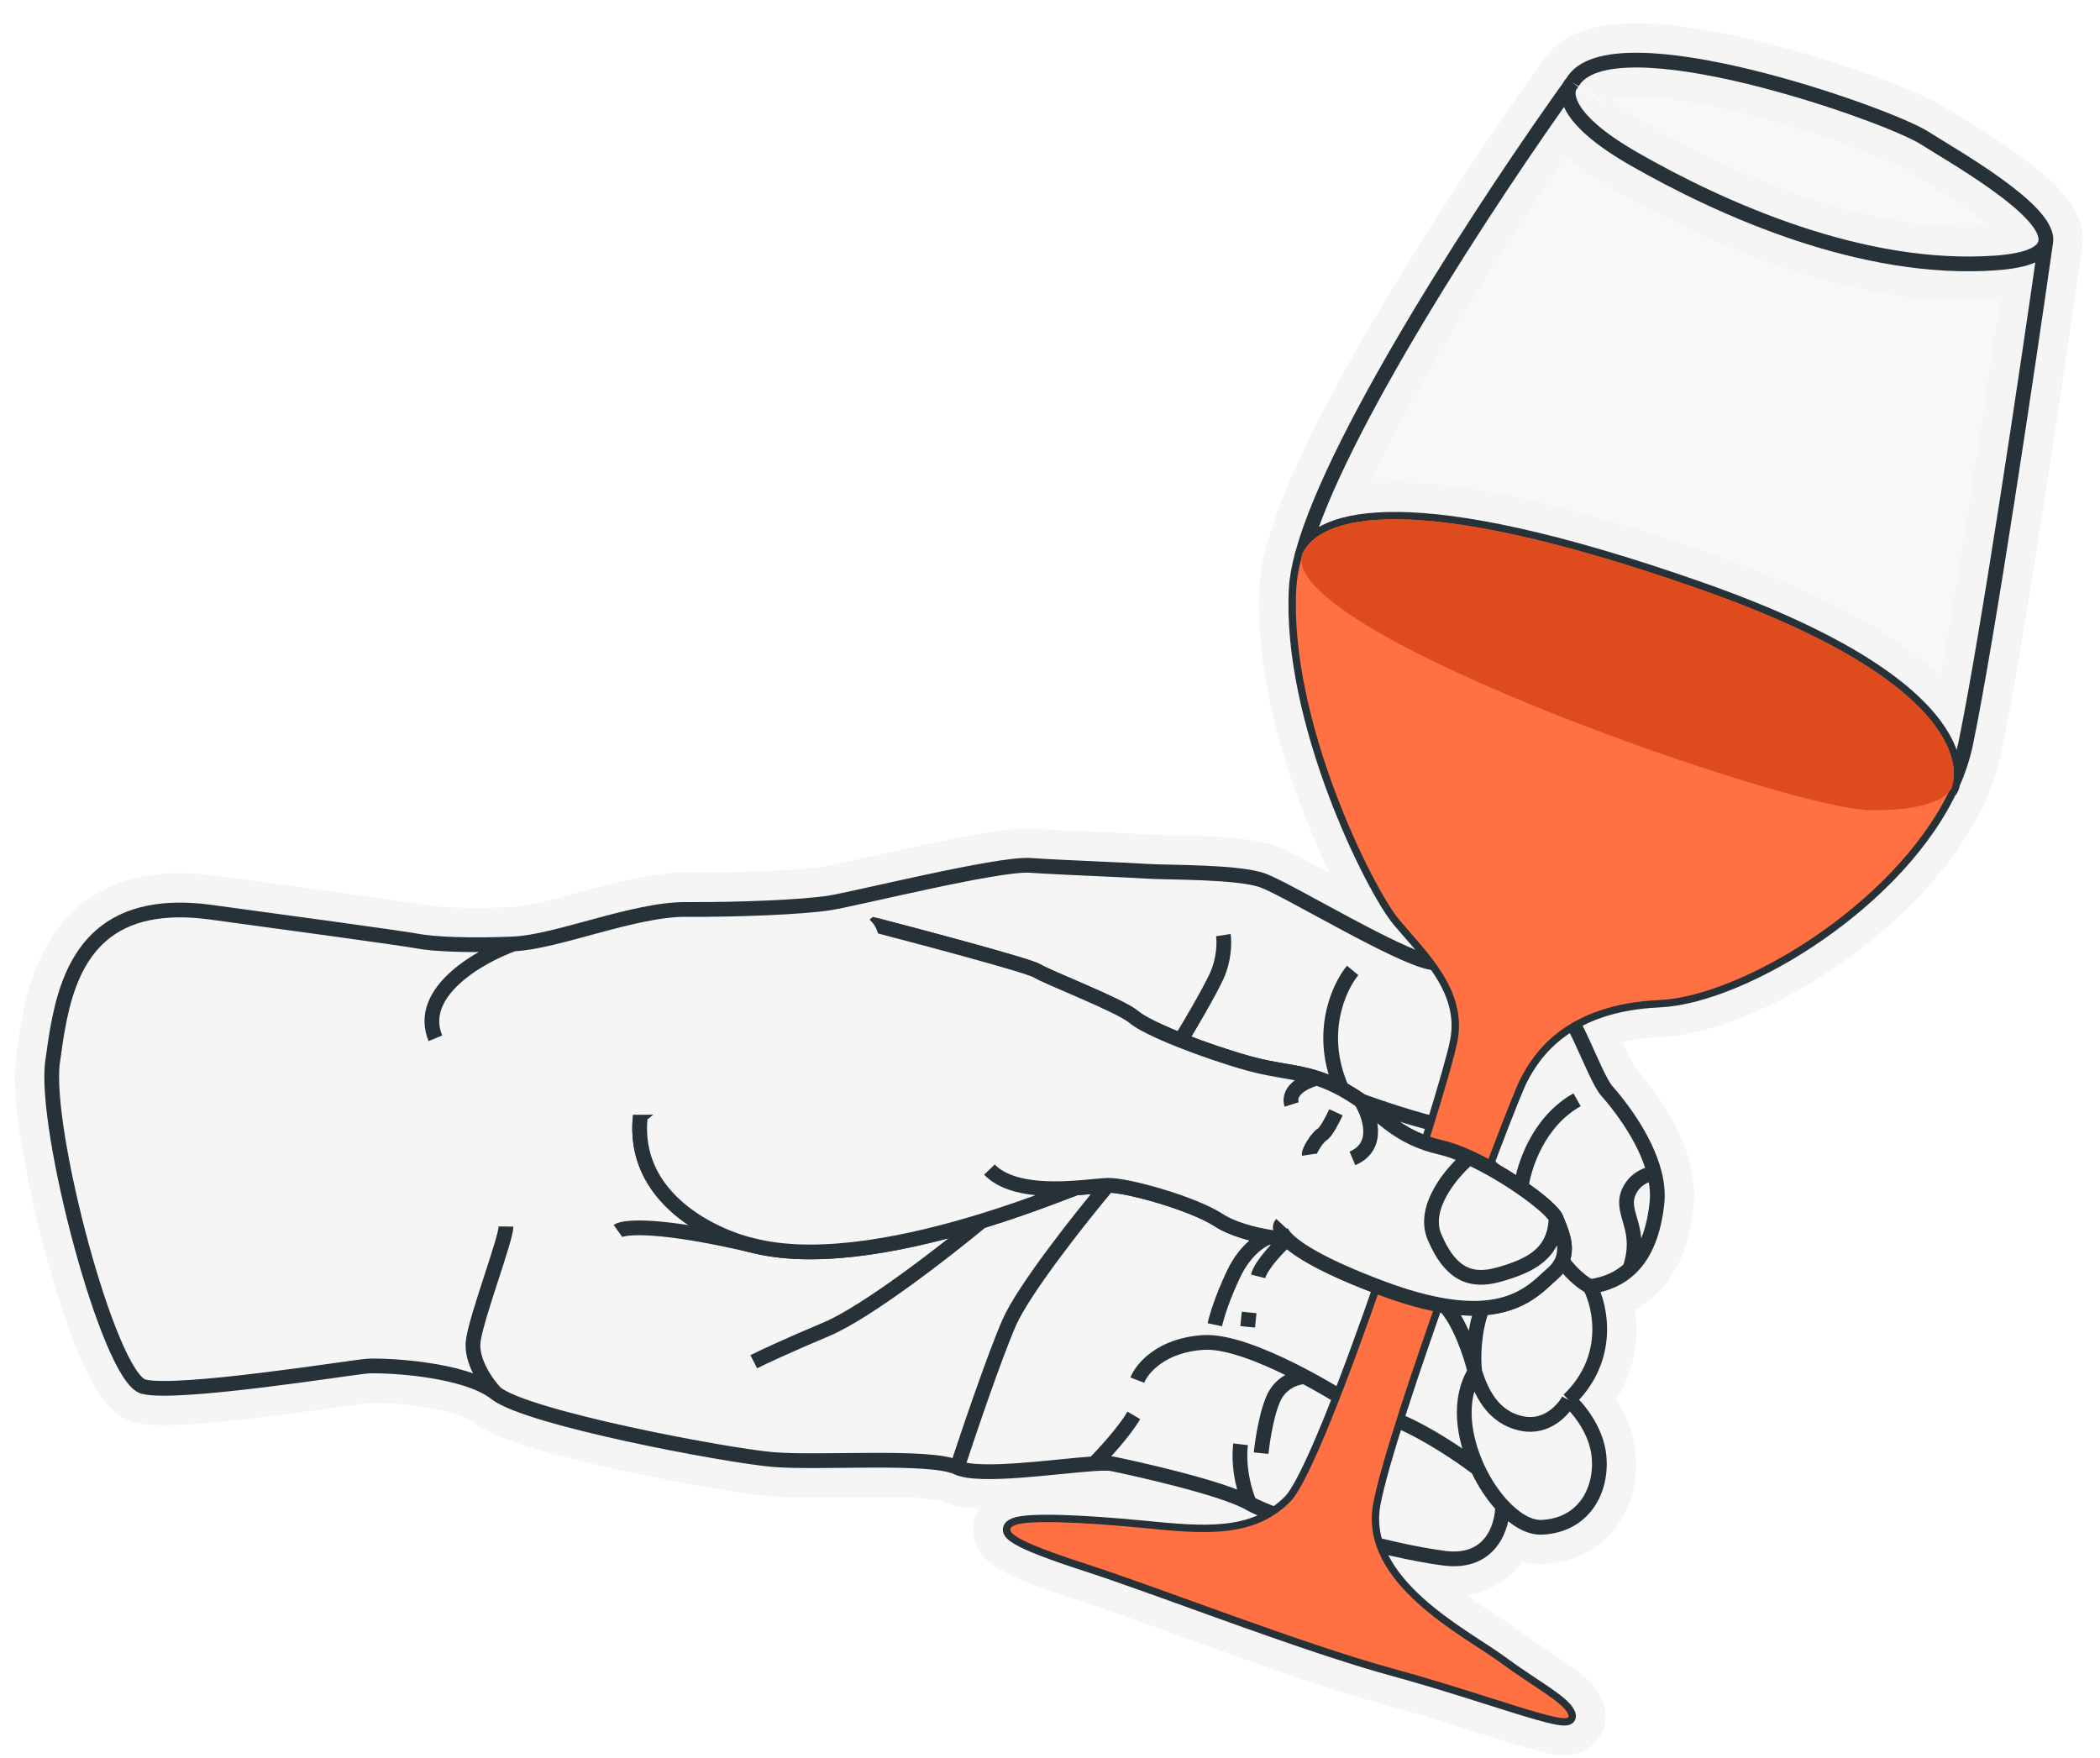 <?xml version="1.0" encoding="UTF-8"?> <svg xmlns="http://www.w3.org/2000/svg" width="405" height="339" viewBox="0 0 405 339" fill="none"><g clip-path="url(#clip0_841_98)"><path d="M80.378 181.491C77.758 180.982 52.854 177.583 40.729 175.947C14.634 172.377 11.991 191.451 10.205 204.336L10.143 204.786C8.354 217.671 21.028 265.791 27.707 267.453C34.387 269.115 67.863 263.696 70.832 263.484C73.8 263.273 89.498 263.886 95.634 268.715C101.77 273.543 139.949 280.7 148.951 281.491C157.954 282.283 179.421 280.578 184.596 283.032C188.838 285.044 203.722 282.775 210.996 282.307C212.595 282.205 213.827 282.189 214.496 282.325C218.212 283.081 235.718 286.9 240.982 289.94C246.245 292.981 267.347 299.134 278.604 300.543C287.61 301.67 289.805 294.285 289.777 290.452C292.225 293.072 294.946 294.688 297.381 294.566C305.601 294.156 308.996 287.278 308.384 280.889C307.895 275.778 304.277 271.511 302.529 270.016C310.822 262.033 308.728 252.109 306.645 248.145C309.868 247.701 312.387 246.505 314.319 244.698C317.389 241.826 318.977 237.41 319.556 232.017C319.759 230.136 319.545 228.198 319.06 226.285C317.28 219.264 311.845 212.596 309.913 210.437C307.454 207.69 303.255 194.285 299.253 191.653C295.252 189.02 282.309 186.788 275.887 185.604C269.465 184.42 248.391 171.595 243.584 169.83C238.777 168.065 225.199 168.315 221.072 168.035C216.944 167.755 204.852 167.325 198.661 166.905C192.47 166.485 164.927 173.397 159.826 174.173C154.725 174.949 142.323 175.473 132.327 175.405C122.332 175.337 107.413 181.691 99.071 182.051C90.73 182.412 83.651 182.127 80.378 181.491Z" fill="#F5F5F5"></path><path d="M99.071 182.051C90.73 182.412 83.651 182.127 80.377 181.491C77.758 180.982 52.854 177.583 40.729 175.947C14.328 172.335 11.932 191.901 10.143 204.786C8.354 217.671 21.028 265.791 27.707 267.453C34.387 269.115 67.863 263.696 70.832 263.484C73.8 263.273 89.498 263.886 95.634 268.715M99.071 182.051C107.413 181.691 122.332 175.337 132.327 175.405C142.323 175.473 154.724 174.949 159.826 174.173C164.927 173.397 192.47 166.485 198.661 166.905C204.852 167.325 216.945 167.755 221.072 168.035C225.199 168.315 238.777 168.065 243.584 169.83C248.391 171.595 269.465 184.42 275.887 185.604C282.309 186.788 295.252 189.02 299.253 191.653C303.255 194.285 307.454 207.69 309.913 210.437C311.845 212.596 317.28 219.264 319.06 226.285M99.071 182.051C92.496 184.401 80.272 191.331 83.974 200.257M306.645 248.145C308.728 252.109 310.822 262.033 302.529 270.016M306.645 248.145C305.758 247.727 303.439 246.151 301.257 243.189M306.645 248.145C309.868 247.701 312.387 246.505 314.319 244.698M302.529 270.016C304.277 271.511 307.895 275.778 308.384 280.889C308.996 287.278 305.601 294.156 297.381 294.566C294.946 294.688 292.225 293.072 289.777 290.452M302.529 270.016C301.507 271.932 298.283 275.525 293.56 274.569C287.657 273.374 285.571 268.154 284.422 264.608M284.422 264.608C284.408 264.504 284.394 264.391 284.381 264.271M284.422 264.608C281.167 269.92 282.168 277.195 284.999 283.246M289.777 290.452C289.805 294.285 287.61 301.67 278.604 300.543C267.347 299.134 246.245 292.981 240.982 289.94M289.777 290.452C287.957 288.505 286.288 286.002 284.999 283.246M240.982 289.94C235.718 286.9 218.212 283.081 214.496 282.325C213.827 282.189 212.595 282.205 210.996 282.307M240.982 289.94C240.173 288.155 238.694 283.379 239.251 278.56M184.596 283.032C179.421 280.578 157.954 282.283 148.951 281.491C139.949 280.7 101.77 273.543 95.634 268.715M184.596 283.032C188.838 285.044 203.722 282.775 210.996 282.307M184.596 283.032C186.76 276.429 191.791 261.61 194.605 255.154C197.418 248.698 208.458 234.768 213.626 228.609M95.634 268.715C93.928 266.96 90.67 262.45 91.289 258.448C92.064 253.447 97.553 239.077 97.588 236.559M168.681 178.393C178.498 180.942 198.514 186.284 200.038 187.265C201.944 188.491 216.078 193.92 218.694 196.175C220.01 197.309 223.491 198.976 227.697 200.649M262.464 212.32C266.716 215.276 269.748 219.44 277.833 221.285C279.499 221.665 281.381 222.361 283.329 223.249M262.464 212.32C261.144 211.403 259.926 210.65 258.781 210.026M262.464 212.32C265.766 213.539 273.722 216.245 279.132 217.32C281.087 217.709 282.636 217.846 283.839 217.836M262.464 212.32C264.189 215.057 266.274 221.106 260.817 223.412M300.091 234.977C299.666 233.867 296.953 231.498 293.356 229.018M300.091 234.977C300.862 236.99 302.54 240.181 301.257 243.189M300.091 234.977C299.849 241.998 294.798 244.172 289.183 245.792C283.569 247.413 279.681 245.702 276.639 238.544C274.205 232.818 280.085 225.961 283.329 223.249M247.158 236.044C246.684 236.558 246.755 237.553 248.189 239.001M248.189 239.001C250.337 241.17 255.542 244.356 266.549 248.468C271.262 250.229 275.256 251.296 278.662 251.849M248.189 239.001C247.342 238.946 246.148 238.816 244.786 238.589M248.189 239.001C246.57 240.473 243.193 243.968 242.636 246.174M213.626 228.609C217.394 228.509 230.125 232.131 234.982 235.295C237.685 237.055 241.672 238.073 244.786 238.589M213.626 228.609C212.432 228.641 210.256 228.917 207.665 229.1M190.814 225.575C194.555 229.45 202.075 229.493 207.665 229.1M207.665 229.1C207.115 229.134 199.563 232.362 189.311 235.51M145.76 240.35C127.308 235.967 120.352 236.568 119.18 237.416M145.76 240.35C158.7 243.424 176.21 239.533 189.311 235.51M145.76 240.35C137.58 238.586 121.677 231.082 123.5 215.176M293.356 229.018C293.825 225.122 296.641 216.288 304.156 212.119M293.356 229.018C291.914 228.023 290.329 227.011 288.693 226.055M260.871 187.166C258.205 190.367 254.055 199.419 258.781 210.026M258.781 210.026C258.102 209.655 257.448 209.329 256.813 209.041C255.823 208.592 254.881 208.235 253.964 207.94M287.314 216.986C287.012 217.343 285.965 217.819 283.839 217.836M283.839 217.836C284.239 219.816 285.771 224.232 288.693 226.055M288.693 226.055C286.927 225.023 285.101 224.056 283.329 223.249M301.257 243.189C300.906 244.013 300.333 244.823 299.459 245.591C296.904 247.837 293.627 251.778 285.858 252.275M285.858 252.275C284.132 256.993 284.137 262.026 284.381 264.271M285.858 252.275C283.799 252.407 281.423 252.297 278.662 251.849M284.381 264.271C283.696 261.43 281.593 254.968 278.662 251.849M284.999 283.246C280.099 279.533 268.89 272.182 263.242 272.482C260.459 270.594 256.234 267.968 251.642 265.529M219.34 266.183C220.2 263.959 223.967 259.393 232.156 258.922C236.53 258.67 243.117 261.211 249.365 264.351C250.131 264.736 250.891 265.13 251.642 265.529M210.996 282.307C212.778 280.527 216.806 276.168 218.666 272.983M244.786 238.589C243.444 238.98 240.199 240.935 237.948 245.631C235.698 250.327 234.57 254.169 234.287 255.503M227.697 200.649C231.852 202.302 236.715 203.96 240.895 205.113C246.157 206.566 249.797 206.601 253.964 207.94M227.697 200.649C229.4 197.856 233.178 191.462 234.659 188.223C236.14 184.984 236.123 181.628 235.929 180.355M189.311 235.51C182.603 241.089 167.218 253.074 159.349 256.383C151.48 259.693 146.751 261.935 145.37 262.642M319.06 226.285C319.545 228.198 319.759 230.136 319.556 232.017C318.977 237.41 317.389 241.826 314.319 244.698M319.06 226.285C317.758 226.401 314.907 227.396 313.92 230.448C312.687 234.264 316.862 237.272 314.319 244.698M251.642 265.529C250.461 265.545 247.695 266.224 246.079 268.814C244.464 271.404 243.498 277.532 243.217 280.272M240.904 253.135L240.627 255.906M253.964 207.94C251.964 208.435 248.19 210.143 249.099 213.016M257.647 214.521C257.079 215.757 255.755 218.342 254.996 218.79C254.048 219.349 252.383 221.989 252.491 222.698" stroke="#F5F5F5" stroke-width="14.213"></path><path d="M303.241 15.92C303.042 16.11 302.865 16.349 302.729 16.634C286.981 38.633 257.591 83.437 251.21 106.748C251.123 106.979 251.06 107.214 251.023 107.454C250.449 109.673 250.096 111.686 249.996 113.452C248.565 138.878 264.73 171.262 269.836 177.39C274.943 183.517 282.956 190.808 281.093 200.726C279.229 210.643 255.947 282.424 248.85 289.604C241.759 296.779 232.152 295.841 220.593 294.712L220.564 294.709C208.992 293.579 198.325 293.114 195.752 294.148C193.18 295.181 195.397 297.092 209.582 301.678C223.767 306.264 251.096 317.04 268.853 321.886C286.61 326.732 303.012 333.229 302.497 330.899C301.982 328.569 296.073 325.614 289.203 320.557C282.332 315.501 262.014 305.425 264.816 290.066C267.618 274.708 290.436 213.595 293.149 208.205C295.861 202.815 302.177 193.665 320.04 192.875C335.684 192.183 365.142 174.612 375.814 152.776C376.323 152.205 376.532 151.657 376.541 151.217C377.694 148.615 378.574 145.958 379.128 143.266C383.412 122.447 391.183 70.174 394.533 46.64C395.512 40.661 376.588 30.082 371.182 26.62C363.888 21.95 310.468 3.26 303.241 15.92Z" fill="#F5F5F5" fill-opacity="0.75"></path><path d="M303.241 15.92C301.513 17.574 301.468 22.837 315.116 30.652C332.176 40.421 359.226 52.523 384.802 50.721C391.422 50.254 394.191 48.727 394.533 46.64M303.241 15.92C310.468 3.26 363.888 21.95 371.182 26.62C376.588 30.082 395.512 40.661 394.533 46.64M303.241 15.92C287.627 37.65 257.661 83.182 251.21 106.748M394.533 46.64C391.183 70.174 383.412 122.447 379.128 143.266C378.574 145.958 377.694 148.615 376.541 151.217M376.541 151.217C366.545 173.769 336.055 192.167 320.04 192.875C302.177 193.665 295.861 202.815 293.149 208.205C290.436 213.595 267.618 274.708 264.816 290.066C262.014 305.425 282.332 315.501 289.203 320.557C296.073 325.614 301.982 328.569 302.497 330.899C303.012 333.229 286.61 326.732 268.853 321.886C251.096 317.04 223.767 306.264 209.582 301.678C195.397 297.092 193.18 295.181 195.752 294.148C198.325 293.114 208.992 293.579 220.564 294.709C232.136 295.839 241.753 296.785 248.85 289.604C255.947 282.424 279.229 210.643 281.093 200.726C282.956 190.808 274.943 183.517 269.836 177.39C264.73 171.262 248.565 138.878 249.996 113.452C250.106 111.501 250.526 109.248 251.21 106.748M376.541 151.217C376.414 151.5 383.862 133.302 327.733 113.608C271.604 93.914 254.51 99.727 251.21 106.748M376.541 151.217C376.507 152.973 373.275 156.442 360.62 156.265C344.801 156.044 245.577 121.529 251.21 106.748" stroke="#F5F5F5" stroke-width="14.213"></path><path d="M250.003 113.453C248.572 138.879 264.737 171.263 269.843 177.391C274.95 183.518 282.963 190.809 281.1 200.727C279.236 210.644 255.954 282.425 248.857 289.605C241.766 296.78 232.159 295.842 220.6 294.713L220.571 294.71C208.999 293.58 198.332 293.115 195.759 294.149C193.187 295.182 195.404 297.093 209.589 301.679C223.774 306.266 251.103 317.041 268.86 321.887C286.617 326.733 303.019 333.23 302.504 330.9C301.989 328.57 296.08 325.615 289.21 320.558C282.339 315.502 262.021 305.426 264.823 290.067C267.625 274.709 290.443 213.596 293.156 208.206C295.868 202.816 302.184 193.666 320.047 192.876C335.691 192.184 365.149 174.613 375.821 152.777C376.33 152.206 376.539 151.658 376.548 151.218C376.421 151.501 383.869 133.303 327.74 113.609C271.611 93.915 254.517 99.728 251.217 106.749C251.13 106.98 251.067 107.215 251.03 107.455C250.456 109.674 250.103 111.687 250.003 113.453Z" fill="#F5F5F5"></path><path d="M379.135 143.267C378.581 145.959 377.701 148.616 376.548 151.218M376.548 151.218C366.552 173.77 336.062 192.168 320.047 192.876C302.184 193.666 295.868 202.816 293.156 208.206C290.443 213.596 267.625 274.709 264.823 290.067C262.021 305.426 282.339 315.502 289.21 320.558C296.08 325.615 301.989 328.57 302.504 330.9C303.019 333.23 286.617 326.733 268.86 321.887C251.103 317.041 223.774 306.266 209.589 301.679C195.404 297.093 193.187 295.182 195.759 294.149C198.332 293.115 208.999 293.58 220.571 294.71C232.143 295.84 241.76 296.786 248.857 289.605C255.954 282.425 279.236 210.644 281.1 200.727C282.963 190.809 274.95 183.518 269.843 177.391C264.737 171.263 248.572 138.879 250.003 113.453C250.113 111.502 250.533 109.249 251.217 106.749M376.548 151.218C376.421 151.501 383.869 133.303 327.74 113.609C271.611 93.915 254.517 99.728 251.217 106.749M376.548 151.218C376.514 152.974 373.282 156.443 360.627 156.266C344.808 156.045 245.584 121.53 251.217 106.749" stroke="#F5F5F5" stroke-width="14.213"></path><path d="M200.044 187.271C198.52 186.29 178.504 180.947 168.686 178.399L123.505 215.182C121.682 231.087 137.586 238.592 145.766 240.356C158.705 243.43 176.216 239.538 189.317 235.516C199.569 232.368 207.121 229.139 207.67 229.105C210.261 228.923 212.438 228.647 213.631 228.615C217.4 228.515 230.131 232.137 234.988 235.3C237.691 237.061 241.678 238.078 244.792 238.595C246.153 238.821 247.348 238.952 248.195 239.007C250.343 241.175 255.548 244.361 266.554 248.474C271.268 250.235 275.262 251.301 278.668 251.854C281.429 252.302 283.804 252.412 285.864 252.281C293.632 251.784 296.909 247.842 299.464 245.597C300.339 244.828 300.912 244.018 301.263 243.195C302.545 240.186 300.867 236.996 300.097 234.983C299.672 233.873 296.959 231.504 293.362 229.023C291.919 228.029 290.335 227.017 288.699 226.061C286.933 225.029 285.106 224.062 283.334 223.254C281.387 222.367 279.504 221.671 277.838 221.291C269.753 219.446 266.722 215.281 262.47 212.326C261.15 211.408 259.932 210.656 258.787 210.031C258.107 209.66 257.453 209.335 256.819 209.047C255.829 208.598 254.886 208.24 253.97 207.946C249.803 206.607 246.163 206.571 240.9 205.119C236.721 203.965 231.858 202.307 227.702 200.654C223.497 198.982 220.016 197.314 218.7 196.18C216.083 193.926 201.949 188.497 200.044 187.271Z" fill="#F5F5F5"></path><path d="M262.47 212.326C266.722 215.281 269.753 219.446 277.838 221.291C279.504 221.671 281.387 222.367 283.334 223.254M262.47 212.326C261.15 211.408 259.932 210.656 258.787 210.031C258.107 209.66 257.453 209.335 256.819 209.047C255.829 208.598 254.886 208.24 253.97 207.946M262.47 212.326C264.194 215.062 266.279 221.112 260.823 223.418M300.097 234.983C299.672 233.873 296.959 231.504 293.362 229.023C291.919 228.029 290.335 227.017 288.699 226.061C286.933 225.029 285.106 224.062 283.334 223.254M300.097 234.983C300.867 236.996 302.545 240.186 301.263 243.195C300.912 244.018 300.339 244.828 299.464 245.597C296.909 247.842 293.632 251.784 285.864 252.281C283.804 252.412 281.429 252.302 278.668 251.854C275.262 251.301 271.268 250.235 266.554 248.474C255.548 244.361 250.343 241.175 248.195 239.007M300.097 234.983C299.855 242.004 294.803 244.177 289.189 245.798C283.575 247.418 279.687 245.708 276.645 238.55C274.211 232.823 280.09 225.967 283.334 223.254M247.163 236.05C246.689 236.564 246.761 237.559 248.195 239.007M248.195 239.007C247.348 238.952 246.153 238.821 244.792 238.595C241.678 238.078 237.691 237.061 234.988 235.3C230.131 232.137 217.4 228.515 213.631 228.615C212.438 228.647 210.261 228.923 207.67 229.105M190.82 225.581C194.56 229.456 202.08 229.499 207.67 229.105M207.67 229.105C207.121 229.139 199.569 232.368 189.317 235.516C176.216 239.538 158.705 243.43 145.766 240.356C137.586 238.592 121.682 231.087 123.505 215.182L168.686 178.399C178.504 180.947 198.52 186.29 200.044 187.271C201.949 188.497 216.083 193.926 218.7 196.18C220.016 197.314 223.497 198.982 227.702 200.654C231.858 202.307 236.721 203.965 240.9 205.119C246.163 206.571 249.803 206.607 253.97 207.946M253.97 207.946C251.969 208.441 248.196 210.149 249.105 213.022M257.652 214.526C257.085 215.763 255.761 218.348 255.002 218.795C254.054 219.355 252.389 221.995 252.497 222.704" stroke="#F5F5F5" stroke-width="14.213"></path><path d="M169.409 180.304C168.671 177.485 167.072 177.111 166.112 175.869C152.217 183.227 121.712 199.158 110.852 204.018C97.276 210.094 113.443 213.959 116.944 214.661C120.444 215.362 139.574 215.383 149.587 211.238C159.6 207.093 170.146 183.123 169.409 180.304Z" fill="#F5F5F5"></path><path d="M80.378 181.491C77.758 180.982 52.854 177.583 40.729 175.947C35.981 175.298 32.01 175.398 28.679 176.074C13.7 179.113 11.666 193.795 10.205 204.336L10.143 204.786C8.354 217.671 21.028 265.791 27.707 267.453C34.387 269.115 67.863 263.696 70.832 263.484C73.8 263.273 89.498 263.886 95.634 268.715C101.77 273.543 139.949 280.7 148.951 281.491C157.954 282.283 179.421 280.578 184.596 283.032C188.838 285.044 203.722 282.775 210.996 282.307C212.595 282.205 213.827 282.189 214.496 282.325C218.212 283.081 235.718 286.9 240.982 289.94C246.245 292.981 267.347 299.134 278.604 300.543C287.61 301.67 289.805 294.285 289.777 290.452C292.225 293.072 294.946 294.688 297.381 294.566C305.601 294.156 308.996 287.278 308.384 280.889C307.895 275.778 304.277 271.511 302.529 270.016C310.822 262.033 308.728 252.109 306.645 248.145C309.868 247.701 312.387 246.505 314.319 244.698C317.389 241.826 318.977 237.41 319.556 232.017C319.759 230.136 319.545 228.198 319.06 226.285C317.28 219.264 311.845 212.596 309.913 210.437C307.454 207.69 303.255 194.285 299.253 191.653C295.252 189.02 282.309 186.788 275.887 185.604C269.465 184.42 248.391 171.595 243.584 169.83C238.777 168.065 225.199 168.315 221.072 168.035C216.944 167.755 204.852 167.325 198.661 166.905C192.47 166.485 164.927 173.397 159.826 174.173C154.725 174.949 142.323 175.473 132.327 175.405C122.332 175.337 107.413 181.691 99.071 182.051C90.73 182.412 83.651 182.127 80.378 181.491Z" fill="#F5F5F5"></path><path d="M99.071 182.051C90.73 182.412 83.651 182.127 80.377 181.491C77.758 180.982 52.854 177.583 40.729 175.947C35.981 175.298 32.01 175.398 28.679 176.074C13.486 179.156 11.61 194.218 10.143 204.786C8.354 217.671 21.028 265.791 27.707 267.453C34.387 269.115 67.863 263.696 70.832 263.484C73.8 263.273 89.498 263.886 95.634 268.715M99.071 182.051C107.413 181.691 122.332 175.337 132.327 175.405C142.323 175.473 154.724 174.949 159.826 174.173C164.927 173.397 192.47 166.485 198.661 166.905C204.852 167.325 216.945 167.755 221.072 168.035C225.199 168.315 238.777 168.065 243.584 169.83C248.391 171.595 269.465 184.42 275.887 185.604C282.309 186.788 295.252 189.02 299.253 191.653C303.255 194.285 307.454 207.69 309.913 210.437C311.845 212.596 317.28 219.264 319.06 226.285M99.071 182.051C92.496 184.401 80.272 191.331 83.974 200.257M306.645 248.145C308.728 252.109 310.822 262.033 302.529 270.016M306.645 248.145C305.758 247.727 303.439 246.151 301.257 243.189M306.645 248.145C309.868 247.701 312.387 246.505 314.319 244.698M302.529 270.016C304.277 271.511 307.895 275.778 308.384 280.889C308.996 287.278 305.601 294.156 297.381 294.566C294.946 294.688 292.225 293.072 289.777 290.452M302.529 270.016C301.507 271.932 298.283 275.525 293.56 274.569C287.657 273.374 285.571 268.154 284.422 264.608M284.422 264.608C284.408 264.504 284.394 264.391 284.381 264.271M284.422 264.608C281.167 269.92 282.168 277.195 284.999 283.246M289.777 290.452C289.805 294.285 287.61 301.67 278.604 300.543C267.347 299.134 246.245 292.981 240.982 289.94M289.777 290.452C287.957 288.505 286.288 286.002 284.999 283.246M240.982 289.94C235.718 286.9 218.212 283.081 214.496 282.325C213.827 282.189 212.595 282.205 210.996 282.307M240.982 289.94C240.173 288.155 238.694 283.379 239.251 278.56M184.596 283.032C179.421 280.578 157.954 282.283 148.951 281.491C139.949 280.7 101.77 273.543 95.634 268.715M184.596 283.032C188.838 285.044 203.722 282.775 210.996 282.307M184.596 283.032C186.76 276.429 191.791 261.61 194.605 255.154C197.418 248.698 208.458 234.768 213.626 228.609M95.634 268.715C93.928 266.96 90.67 262.45 91.289 258.448C92.064 253.447 97.553 239.077 97.588 236.559M168.681 178.393C178.498 180.942 198.514 186.284 200.038 187.265C201.944 188.491 216.078 193.92 218.694 196.175C220.01 197.309 223.491 198.976 227.697 200.649M262.464 212.32C266.716 215.276 269.748 219.44 277.833 221.285C279.499 221.665 281.381 222.361 283.329 223.249M262.464 212.32C261.144 211.403 259.926 210.65 258.781 210.026M262.464 212.32C265.766 213.539 273.722 216.245 279.132 217.32C281.087 217.709 282.636 217.846 283.839 217.836M262.464 212.32C264.189 215.057 266.274 221.106 260.817 223.412M300.091 234.977C299.666 233.867 296.953 231.498 293.356 229.018M300.091 234.977C300.862 236.99 302.54 240.181 301.257 243.189M300.091 234.977C299.849 241.998 294.798 244.172 289.183 245.792C283.569 247.413 279.681 245.702 276.639 238.544C274.205 232.818 280.085 225.961 283.329 223.249M247.158 236.044C246.684 236.558 246.755 237.553 248.189 239.001M248.189 239.001C250.337 241.17 255.542 244.356 266.549 248.468C271.262 250.229 275.256 251.296 278.662 251.849M248.189 239.001C247.342 238.946 246.148 238.816 244.786 238.589M248.189 239.001C246.57 240.473 243.193 243.968 242.636 246.174M213.626 228.609C217.394 228.509 230.125 232.131 234.982 235.295C237.685 237.055 241.672 238.073 244.786 238.589M213.626 228.609C212.432 228.641 210.256 228.917 207.665 229.1M190.814 225.575C194.555 229.45 202.075 229.493 207.665 229.1M207.665 229.1C207.115 229.134 199.563 232.362 189.311 235.51M145.76 240.35C127.308 235.967 120.352 236.568 119.18 237.416M145.76 240.35C158.7 243.424 176.21 239.533 189.311 235.51M145.76 240.35C137.58 238.586 121.677 231.082 123.5 215.176M293.356 229.018C293.825 225.122 296.641 216.288 304.156 212.119M293.356 229.018C291.914 228.023 290.329 227.011 288.693 226.055M260.871 187.166C258.205 190.367 254.055 199.419 258.781 210.026M258.781 210.026C258.102 209.655 257.448 209.329 256.813 209.041C255.823 208.592 254.881 208.235 253.964 207.94M287.314 216.986C287.012 217.343 285.965 217.819 283.839 217.836M283.839 217.836C284.239 219.816 285.771 224.232 288.693 226.055M288.693 226.055C286.927 225.023 285.101 224.056 283.329 223.249M301.257 243.189C300.906 244.013 300.333 244.823 299.459 245.591C296.904 247.837 293.627 251.778 285.858 252.275M285.858 252.275C284.132 256.993 284.137 262.026 284.381 264.271M285.858 252.275C283.799 252.407 281.423 252.297 278.662 251.849M284.381 264.271C283.696 261.43 281.593 254.968 278.662 251.849M284.999 283.246C280.099 279.533 268.89 272.182 263.242 272.482C260.459 270.594 256.234 267.968 251.642 265.529M219.34 266.183C220.2 263.959 223.967 259.393 232.156 258.922C236.53 258.67 243.117 261.211 249.365 264.351C250.131 264.736 250.891 265.13 251.642 265.529M210.996 282.307C212.778 280.527 216.806 276.168 218.666 272.983M244.786 238.589C243.444 238.98 240.199 240.935 237.948 245.631C235.698 250.327 234.57 254.169 234.287 255.503M227.697 200.649C231.852 202.302 236.715 203.96 240.895 205.113C246.157 206.566 249.797 206.601 253.964 207.94M227.697 200.649C229.4 197.856 233.178 191.462 234.659 188.223C236.14 184.984 236.123 181.628 235.929 180.355M189.311 235.51C182.603 241.089 167.218 253.074 159.349 256.383C151.48 259.693 146.751 261.935 145.37 262.642M319.06 226.285C319.545 228.198 319.759 230.136 319.556 232.017C318.977 237.41 317.389 241.826 314.319 244.698M319.06 226.285C317.758 226.401 314.907 227.396 313.92 230.448C312.687 234.264 316.862 237.272 314.319 244.698M251.642 265.529C250.461 265.545 247.695 266.224 246.079 268.814C244.464 271.404 243.498 277.532 243.217 280.272M240.904 253.135L240.627 255.906M253.964 207.94C251.964 208.435 248.19 210.143 249.099 213.016M257.647 214.521C257.079 215.757 255.755 218.342 254.996 218.79C254.048 219.349 252.383 221.989 252.491 222.698" stroke="#263238" stroke-width="2.843"></path><path d="M303.241 15.92C301.513 17.574 301.468 22.837 315.116 30.652C332.176 40.421 359.226 52.523 384.802 50.721C391.422 50.254 394.191 48.727 394.533 46.64M303.241 15.92C310.468 3.26 363.888 21.95 371.182 26.62C376.588 30.082 395.512 40.661 394.533 46.64M303.241 15.92C287.627 37.65 257.661 83.182 251.21 106.748M394.533 46.64C391.183 70.174 383.412 122.447 379.128 143.266C378.574 145.958 377.694 148.615 376.541 151.217M376.541 151.217C366.545 173.769 336.055 192.167 320.04 192.875C302.177 193.665 295.861 202.815 293.149 208.205C290.436 213.595 267.618 274.708 264.816 290.066C262.014 305.425 282.332 315.501 289.203 320.557C296.073 325.614 301.982 328.569 302.497 330.899C303.012 333.229 286.61 326.732 268.853 321.886C251.096 317.04 223.767 306.264 209.582 301.678C195.397 297.092 193.18 295.181 195.752 294.148C198.325 293.114 208.992 293.579 220.564 294.709C232.136 295.839 241.753 296.785 248.85 289.604C255.947 282.424 279.229 210.643 281.093 200.726C282.956 190.808 274.943 183.517 269.836 177.39C264.73 171.262 248.565 138.878 249.996 113.452C250.106 111.501 250.526 109.248 251.21 106.748M376.541 151.217C376.414 151.5 383.862 133.302 327.733 113.608C271.604 93.914 254.51 99.727 251.21 106.748M376.541 151.217C376.507 152.973 373.275 156.442 360.62 156.265C344.801 156.044 245.577 121.529 251.21 106.748" stroke="#263238" stroke-width="2.843"></path><path d="M250.003 113.453C248.572 138.879 264.737 171.263 269.843 177.391C274.95 183.518 282.963 190.809 281.1 200.727C279.236 210.644 255.954 282.425 248.857 289.605C241.766 296.78 232.159 295.842 220.6 294.713L220.571 294.71C208.999 293.58 198.332 293.115 195.759 294.149C193.187 295.182 195.404 297.093 209.589 301.679C223.774 306.266 251.103 317.041 268.86 321.887C286.617 326.733 303.019 333.23 302.504 330.9C301.989 328.57 296.08 325.615 289.21 320.558C282.339 315.502 262.021 305.426 264.823 290.067C267.625 274.709 290.443 213.596 293.156 208.206C295.868 202.816 302.184 193.666 320.047 192.876C335.691 192.184 365.149 174.613 375.821 152.777C376.33 152.206 376.539 151.658 376.548 151.218C376.421 151.501 383.869 133.303 327.74 113.609C271.611 93.915 254.517 99.728 251.217 106.749C251.13 106.98 251.067 107.215 251.03 107.455C250.456 109.674 250.103 111.687 250.003 113.453Z" fill="#FF7043"></path><path d="M376.548 151.218C376.421 151.501 383.869 133.303 327.74 113.609C271.611 93.915 254.517 99.728 251.217 106.749C251.13 106.98 251.067 107.215 251.03 107.455C248.657 122.598 345.055 156.049 360.627 156.266C373.282 156.443 376.514 152.974 376.548 151.218Z" fill="#DE4B1D"></path><path d="M200.044 187.271C198.52 186.29 178.504 180.947 168.686 178.399L123.505 215.182C121.682 231.087 137.586 238.592 145.766 240.356C158.705 243.43 176.216 239.538 189.317 235.516C199.569 232.368 207.121 229.139 207.67 229.105C210.261 228.923 212.438 228.647 213.631 228.615C217.4 228.515 230.131 232.137 234.988 235.3C237.691 237.061 241.678 238.078 244.792 238.595C246.153 238.821 247.348 238.952 248.195 239.007C250.343 241.175 255.548 244.361 266.554 248.474C271.268 250.235 275.262 251.301 278.668 251.854C281.429 252.302 283.804 252.412 285.864 252.281C293.632 251.784 296.909 247.842 299.464 245.597C300.339 244.828 300.912 244.018 301.263 243.195C302.545 240.186 300.867 236.996 300.097 234.983C299.672 233.873 296.959 231.504 293.362 229.023C291.919 228.029 290.335 227.017 288.699 226.061C286.933 225.029 285.106 224.062 283.334 223.254C281.387 222.367 279.504 221.671 277.838 221.291C269.753 219.446 266.722 215.281 262.47 212.326C261.15 211.408 259.932 210.656 258.787 210.031C258.107 209.66 257.453 209.335 256.819 209.047C255.829 208.598 254.886 208.24 253.97 207.946C249.803 206.607 246.163 206.571 240.9 205.119C236.721 203.965 231.858 202.307 227.702 200.654C223.497 198.982 220.016 197.314 218.7 196.18C216.083 193.926 201.949 188.497 200.044 187.271Z" fill="#F5F5F5"></path><path d="M262.47 212.326C266.722 215.281 269.753 219.446 277.838 221.291C279.504 221.671 281.387 222.367 283.334 223.254M262.47 212.326C261.15 211.408 259.932 210.656 258.787 210.031C258.107 209.66 257.453 209.335 256.819 209.047C255.829 208.598 254.886 208.24 253.97 207.946M262.47 212.326C264.194 215.062 266.279 221.112 260.823 223.418M300.097 234.983C299.672 233.873 296.959 231.504 293.362 229.023C291.919 228.029 290.335 227.017 288.699 226.061C286.933 225.029 285.106 224.062 283.334 223.254M300.097 234.983C300.867 236.996 302.545 240.186 301.263 243.195C300.912 244.018 300.339 244.828 299.464 245.597C296.909 247.842 293.632 251.784 285.864 252.281C283.804 252.412 281.429 252.302 278.668 251.854C275.262 251.301 271.268 250.235 266.554 248.474C255.548 244.361 250.343 241.175 248.195 239.007M300.097 234.983C299.855 242.004 294.803 244.177 289.189 245.798C283.575 247.418 279.687 245.708 276.645 238.55C274.211 232.823 280.09 225.967 283.334 223.254M247.163 236.05C246.689 236.564 246.761 237.559 248.195 239.007M248.195 239.007C247.348 238.952 246.153 238.821 244.792 238.595C241.678 238.078 237.691 237.061 234.988 235.3C230.131 232.137 217.4 228.515 213.631 228.615C212.438 228.647 210.261 228.923 207.67 229.105M190.82 225.581C194.56 229.456 202.08 229.499 207.67 229.105M207.67 229.105C207.121 229.139 199.569 232.368 189.317 235.516C176.216 239.538 158.705 243.43 145.766 240.356C137.586 238.592 121.682 231.087 123.505 215.182L168.686 178.399C178.504 180.947 198.52 186.29 200.044 187.271C201.949 188.497 216.083 193.926 218.7 196.18C220.016 197.314 223.497 198.982 227.702 200.654C231.858 202.307 236.721 203.965 240.9 205.119C246.163 206.571 249.803 206.607 253.97 207.946M253.97 207.946C251.969 208.441 248.196 210.149 249.105 213.022M257.652 214.526C257.085 215.763 255.761 218.348 255.002 218.795C254.054 219.355 252.389 221.995 252.497 222.704" stroke="#263238" stroke-width="2.843"></path><path d="M169.409 180.304C168.671 177.485 167.072 177.111 166.112 175.869C152.217 183.227 121.712 199.158 110.852 204.018C97.276 210.094 113.443 213.959 116.944 214.661C120.444 215.362 139.574 215.383 149.587 211.238C159.6 207.093 170.146 183.123 169.409 180.304Z" fill="#F5F5F5"></path></g><defs><clipPath id="clip0_841_98"><rect width="405" height="339" fill="white"></rect></clipPath></defs></svg> 